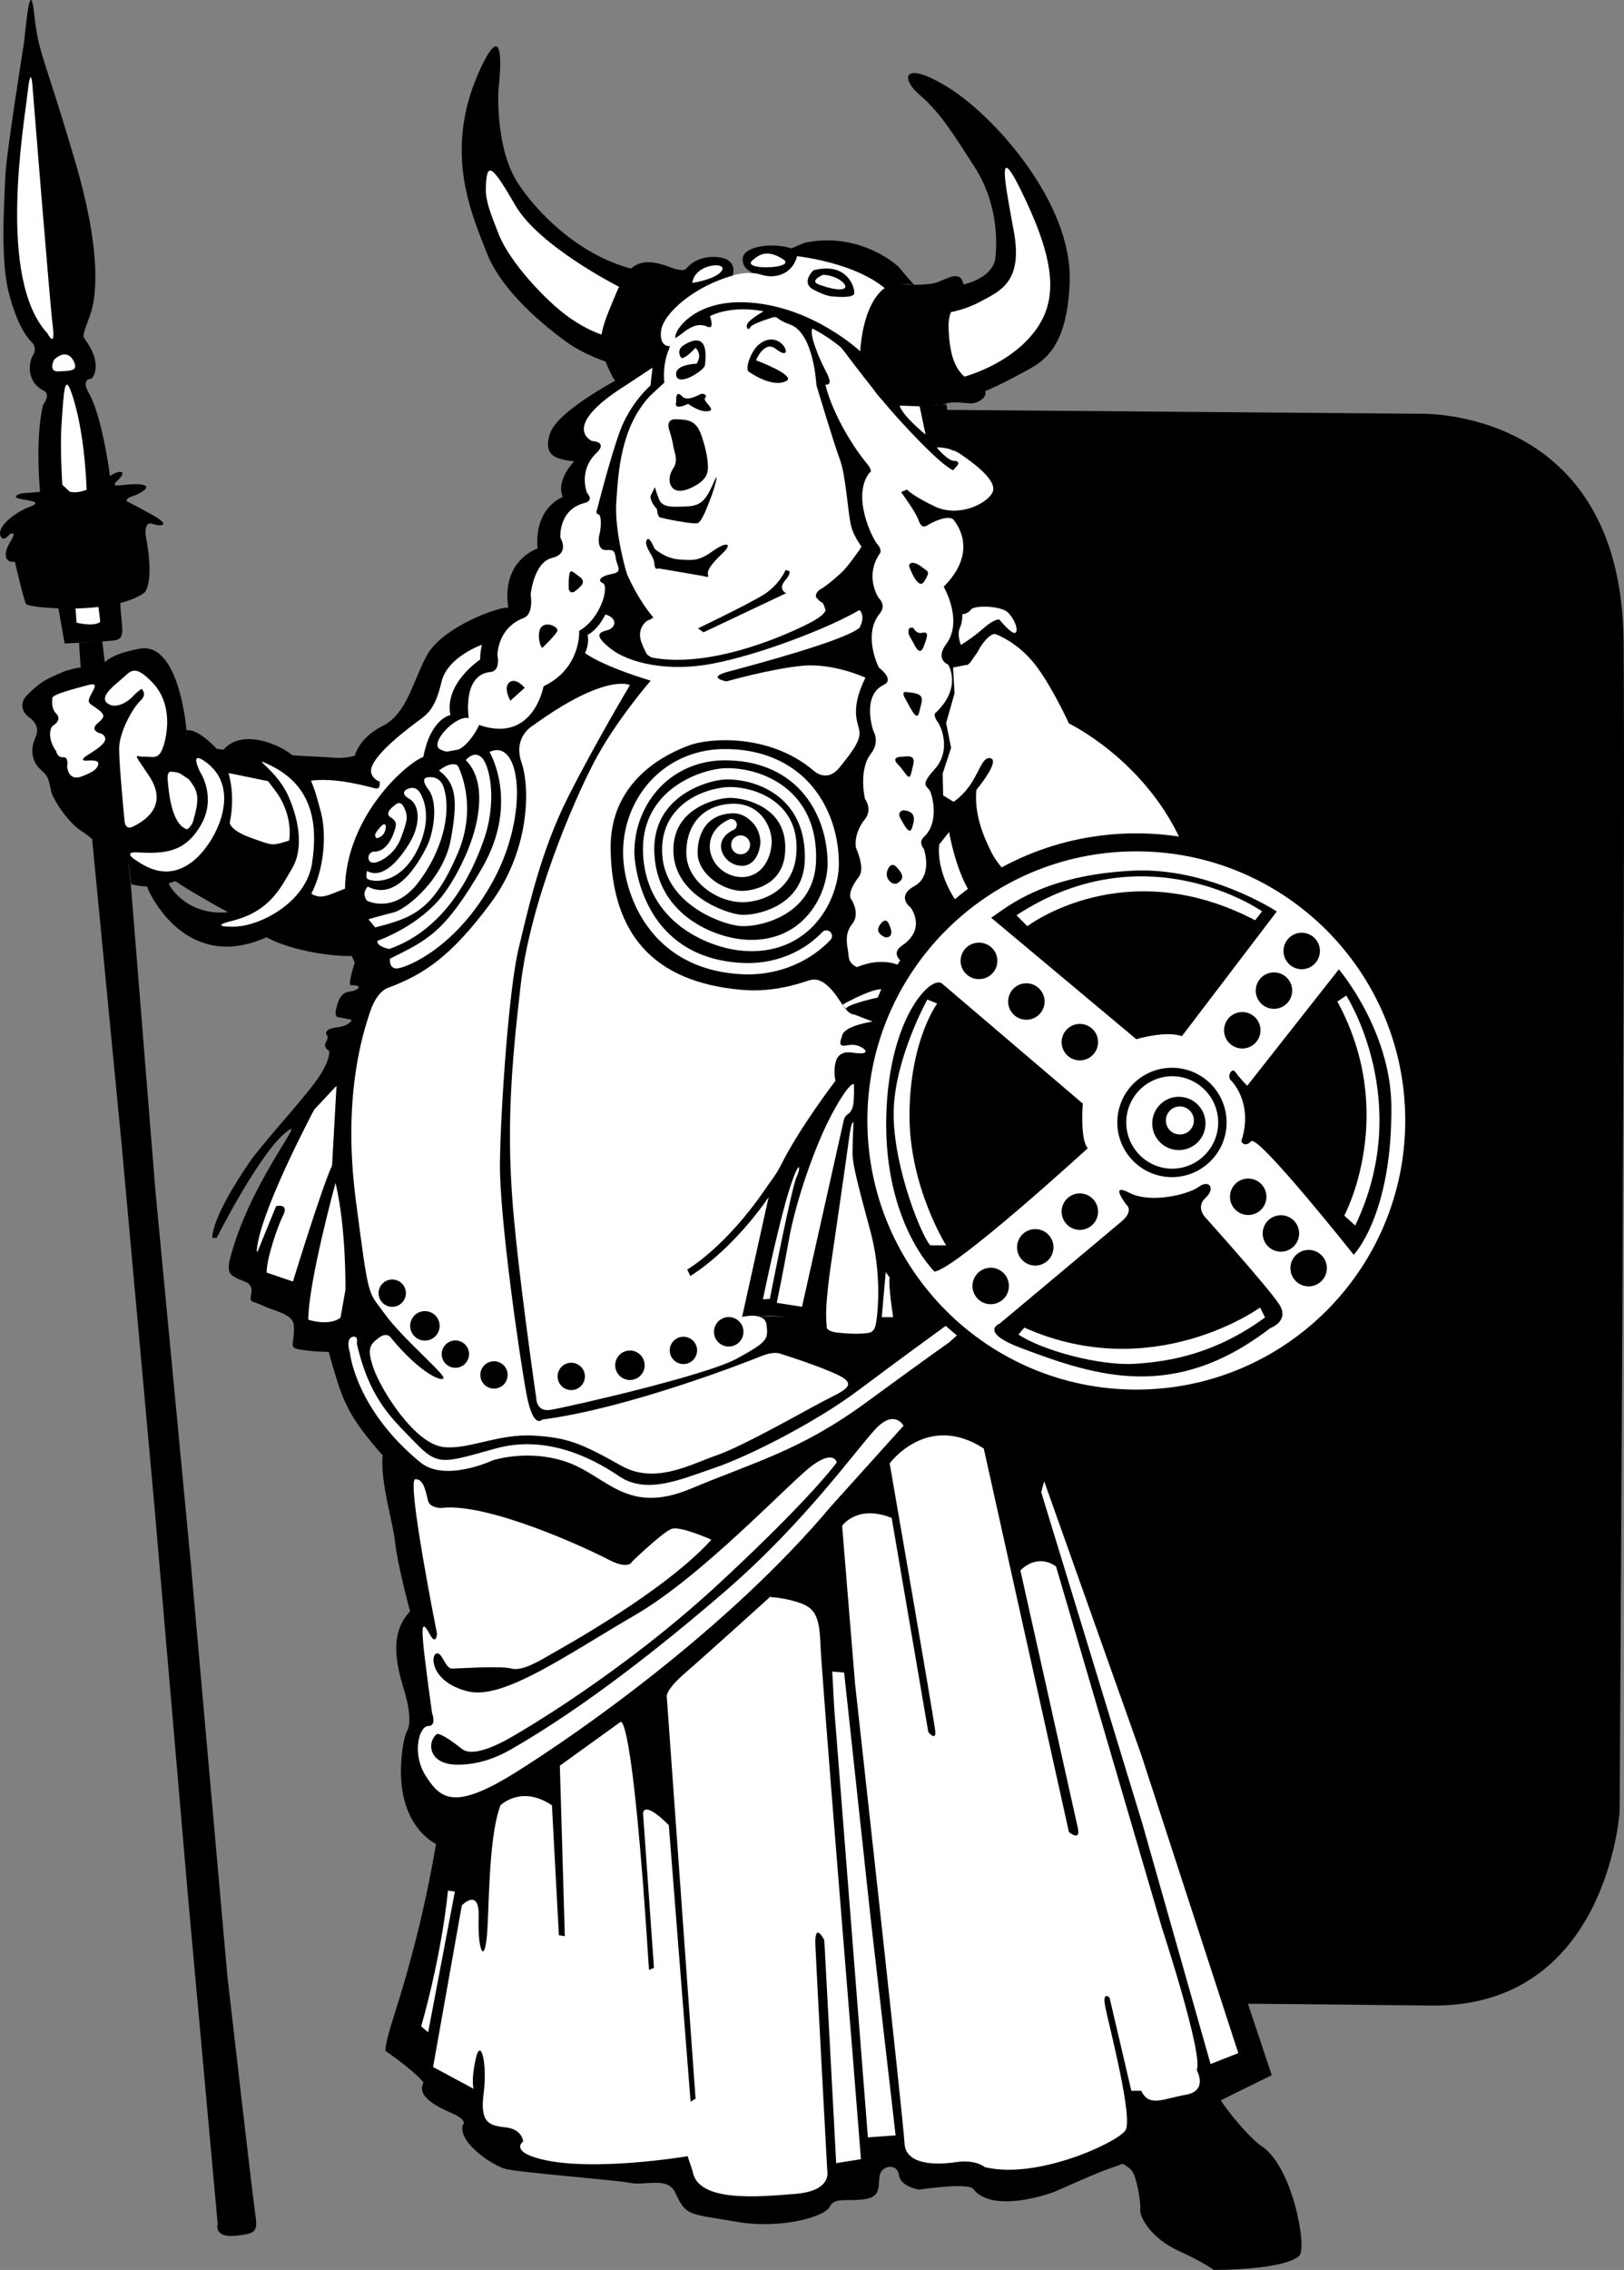 <svg xmlns="http://www.w3.org/2000/svg" width="273.278" height="381.704"><rect width="100%" height="100%" fill="#808080" stroke="none"/><path d="m160.877 269.58 44 67.331s6.332 0 36 .336c29.668.332 31.668-32.668 31.668-32.668s1-157 .664-196.668c-.332-39.664-34.332-38.332-34.332-38.332l-81-.668c-15-.332-28 2.668-28 28.668l31 172"/><path d="M130.709 48.411s-18.164.5-21.664 9.336c-3.5 8.832-8.668 23-8.668 23l-.332 15.5-.168 10-8.668-1.668s-3.832-2.832-6.5-2.332c-2.664.5-10.664 3.664-13 8.164-2.332 4.5-3.332 9.668-7.332 11.668s-4.668 5-4.668 5-1.664.5-3.5.332c-1.832-.164-13.953-.594-21-1.664-4.379-.668-3.832-3-3.832-3s-1.168-14.836-7.832-13.668c-6.668 1.168-6.668 3.5-6.668 3.5s-2-1-5.5.168c-3.5 1.164-10.188 5.067-6.5 7.832 2.668 2 .855 4.125.855 4.125s-.855 2.875.813 4.375c1.664 1.5 1.832 2.168 2 3.668.164 1.5 3 5.664 5.164 7 2.168 1.332 4.168 4 8.668 5.832 4.5 1.832 4.332.668 7.5 2.832 3.168 2.168 10.668 6.168 10.668 6.168s2.332 2.332 6 3.832c3.664 1.5 9.164 2.5 13.332 2.336 4.168-.168 18-5 18-5l75.5-12s4 11.332 6.832 12.332c2.836 1 19.836-6.668 19.836-6.668l20.832-4.332 2.168-.5s-4.5-12.832-19.668-23c0 0-2-.332-2.332-2.832-.336-2.5-9.668-12.5-11.836-13.668-2.164-1.168-4 .668-5.832 2.332-1.832 1.668-6.168 6.336-6.168 6.336l-6.164-29-3-10.336-7.668-13.5-1.832-9-7.836-3.5"/><path fill="#fff" d="M81.127 108.411s-5.832 2-6.832 6.25-2.168 5.25-3.5 6.25c-1.336 1-8.883 6.442-8.336 9 .25 1.168 1.418 1.5 1.418 1.5s.25 1.336-.668 1.168c-.914-.168-6.75-2-11.25-1.25s-7.332-.082-9.414-.5c-2.086-.418-3.918-.832-4.668-.918-.75-.082-2.582 1.836-2.582 1.836l-2.168.164s-2.082-1.332-2.918-1.914c-.832-.586-2.164-.75-2 1.082.168 1.832.586 7.75 3.418 8.418 2.832.664 5-1.25 5-1.25h2s-.082 1.332 3.668 2.664c3.75 1.336 3.414 1.336 6.414.418 3-.918 3.918-.5 3.918-.5l.75 3.668-1.418 5.5s1.086.914 2.336.75c1.25-.168 3.164-1.168 3.914-1.336.75-.164 1.5-.414 1.5-.414l5.75-13.918 5.668-6.332 2.75-4.75 5.25-6.586 3.668-8.832-1.668-.168"/><path d="M101.877 103.33c-.375.624-1.188 2.437-3 3.437.25 1.062-.063 2.312-.438 3.062-1.14 2.863-3.98 5.75-3.98 5.75-.332 3.082-5.582 7.332-5.582 7.332l-14.668 9.586.586 12.582 5.582 15.332-6.25 5-5.582 2.836-4 8.332 1.914 28.168 3.25 14.832-4.082 7.418s-9.082.664-13.418.164c-4.332-.5-2.582-.414-2.75-4.164-.09-2.09-3.082-2.418-5.164-3.418-2.086-1-2.336-.332-2-2.168.332-1.832-1.418-1.914-2.336-2.414-.914-.5-1.914-.75-1.25-3.336 3.117-12.074 11.918-22.832 10.086-21.75-4.461 2.637-12.336 18.25-12.336 18.25h-.75c.168-3.414 4.086-9.5 6.168-12.582 2.082-3.082 8.75-10.25 11.332-13.832 2.586-3.586 2.168-5.086 2.168-5.086l5.168-6.082 2.664-8.168 2-18 4.336-8.332s.414-2 1.664-8.668c1.25-6.664 4.586-7.164 4.586-7.164-1.086-5.336 5-9.336 5-9.336.082-6.332 4.75-8.664 4.75-8.664-1.25-8.086 4.914-10 4.914-10-.582-7 4.25-8.668 4.25-8.668-1.25-2.832 1.918-6 1.918-6-2.5-.332-5.418-.582-4.082-4.668 1.332-4.082 12.75-9.832 12.75-9.832l6-6.168c.164 1.086 1.332 1.668 1.332 1.668-1.25 2.832-.832 5.75-.832 5.75l-2.418 2.25c-4.918 5.25-5.332 12.75-5.668 17.832-.332 5.086 1.75 12 1.75 12l-2.164 1.586c1.332 2.75-.606 3.832-1.418 5.332"/><path fill="#fff" d="m109.795 61.83-.336 3s-3.414 2.917-5.164 7.75c-1.75 4.831-3.836 13.167-3.836 13.167s-.332.582.25.75c.586.164.418 2.5.168 3.332-.25.832-.25 2.75 1.082 2.668 1.336-.086 1.5.164 1.668 1.414.168 1.25 1.25 2.25-.582 2.586-1.836.332-2.668 1.082-1.586 1.582 1.086.5-.332 5.918-4 8 0 0 .418 6.25-6 9.332 0 0-1.664 9.668-10.832 6.5 0 0-2.719 6.192-6.582 4.086-1.836-1 2.582-5.75 4.832-5.25 0 0-1.164-7.289 3.668-7.75 1.75-.168 1.164-2.836 1.164-2.836s-.05-4.547 4.418-6.25c1.75-.664 1.168-3.914 1.168-3.914s.5-5.418 3.582-6.168 1.418-3.418 1.418-3.418-.371-4.719 4.082-5.832c1.668-.418.418-1.668.418-1.668s-1.57-3.726 1.582-6.75c2-1.914-.75-2-.75-2s-5.582-2.332 5.75-9.414l4.418-2.918"/><path fill="#fff" d="m110.709 56.997 3.168-2.836s-.25.75-.5 1.836c-.25 1.082.25 1 1.5 0s2.668-1.75 4.082-1.086c1.418.668.5-1.75.5-1.75 3.586-1.832 9.336-1 9.336-1s-1.918 1.086-2.75 1.918c-.836.832-.086 1.668.164 1 .25-.668 4-1.75 4-1.75l6.25.418 7.168 18.914 1.668 14.836s.414 2.664-.586 5c-1 2.332-5.75 6.164-6.5 6.5-.75.332-1.414 1.5-.414 1.75s1.414 3.25 1.414 3.25l-3.164 1.75-10 3.664-8 2h-8.168s-1-.914-1.918-3.332c-.914-2.418.836-3.75 1.25-3.832.418-.086.668-.5.668-.5-2.25-2.586-3.918-6.168-4.418-7.336 0 0-2.082-6.914-1.75-12 .336-5.082.75-12.582 5.668-17.832l2.418-2.25s-.418-2.918.832-5.75l-1.918-1.582"/><path d="M101.877 103.33c-.375.624-1.188 2.437-3 3.437.25 1.062-.063 2.312-.438 3.062-.53 1.871-2.55 4.633-4.73 6.082 0 0-1.5-.332-1.664 1.836-.168 2.164-6.336 7.332-10.336 6.5 0 0-.664-.668-2 .664-1.332 1.336-3.336 1.004-8.332 2.336-2.5.664-13.211 9.746-13.332 22.332-.067 6.805-.168 10.832 4.164 16.168 0 0-5.164 7.832-5.5 17.164-.332 9.336 1.742 31.324 1.168 36.5-.332 3-2.668 2.668-2.668 2.668s-1.328.27.5 6.668c2 7 2.836 9.332 8.836 16.164 1.957 2.23 5.5 6.836 18.164 5.168 12.668-1.668 13.5-.668 18.168 2.168 4.668 2.832 11.668 3.332 19.332-.336 7.668-3.664 14.5-5.164 43.168-27l-5.332-5.332s-5.606-7.957-7.274-7.625c-1.664.332.336 9.625.336 9.625l-3.23 3.332s-4 2.5-10.332-.832l-.336-2.332s-11.164-.836-12.664-.168c0 0 2.332-11.21 4.5-19.879 0 0-6.856 9.504-12.875 12.88l-.625-1.052s7.394-4.418 13.207-13.543c7.754-12.171 11.457-18.238 11.457-18.238s-.332-5.836 2.336-5.336c0 0 2.332 1.168 2.832.336.5-.836-2-1-3.832-.668-1.836.332-.5-3.5 1.332-3.832 1.832-.336 4-.336 4-.336s-2.332-1-3.832-.664c0 0-3-4.5.832-8.668 0 0-4.168-1.168-1.5-7.668 0 0-2-5.664.668-9.164 0 0-1.836-7.168 1.5-9.836 0 0-3.168-8 .832-11 0 0-3.168-5.164.332-11 0 0-2.332-9.832 1-12 0 0-4.164-4.832-1.832-9.832 0 0-4 6.168-7.332 7.668 0 0-.5.832.664 1.5 1.168.664 1.336 1.664-1.332 3.164-2.668 1.5-16.5 8.168-27.168 6.168 0 0-2.832-1.168-2.164-4.668.664-3.5 2.5-1.832 2.5-1.832s-4.336-5.5-4.668-8l-2.332 1.168s.164 4.414-1.168 6.082"/><path d="M129.334 201.325s-5.582 8.442-13.164 13.254l-.543-1.094s6.437-3.687 13.125-13.5c2.406-3.73 4.433-7.644 5.543-9.906 2.164-4.418 6.164-9.082 6.164-9.082l5.418-2.918v-2.25l-1-.332 2.5-4.168-4.168-4.832s-1.082-1.836-2.25-6.336c-1.164-4.5.918-6.25.918-6.25-2.418-2.5.793-7.875.793-7.875-3.418-3.832 1.207-10.125 1.207-10.125-3.418-4.5 2.582-10.332 2.582-10.332s-2.414.918-2.332-6c.082-6.918 3.25-5.75 3.25-5.75-5.668-4.5-.668-11.332-.668-11.332-5.25-3.086-.25-8.668-.25-8.668s-2.664-2.918-3.25-5.418c-.582-2.5-.832-8.332-1.914-11.25-1.086-2.914-3.918-12.414-3.918-12.414s-.418-8.75-4.418-10.168c-4-1.418-3.164-3.332-3.164-3.332l2-.918 7.164 1.168 5.168 4.664 9.832 13.918s2.75 2.332 7.75 4.668c5 2.332 7 6 7 8.414 0 2.418-6.082 4-6.082 4s.918 1.418.75 5.25c-.168 3.836-2.582 6.586-2.582 6.586 1.414 1.25 1.082 4.582 1.082 4.582.418 1-1.008 2.754-.5 4 1.582 3.895 1.105 4.957 1.02 6.375-.083 1.418-.938 5.375-.938 5.375-1.582 3.082-.832 3.5-.664 5 .164 1.5.332 2.418.332 2.418s-1.832.332-.75 5.5c1.082 5.164-4 8.914-4 8.914 3.918 3-.082 10.086-.082 10.086 3.664 2 .914 8.332.914 8.332l-2 8-3.414 16.918s-.25 17-.836 23.5c-.582 6.5.918 14.914.918 14.914l-2.418.336s.25 1.832-.832 2.25c-4.578 1.762-11.582-.75-11.582-.75s.914-1.336-1.086-2.336c-2-1-7.164-1.414-8.414-1-1.25.418-3.168.25-3.168.25-.582-1.664 4.957-20.336 4.957-20.336"/><path fill="#fff" d="M167.459 106.58s3.668 1.331 6.586 5c2.914 3.667 5.832 10.081 5.832 10.081s12.418 5.918 18.75 19.5l.418 1.25-28 6.25s-3.086-3.082-4.168-5.25c-1.082-2.164-3-6.164-2.582-10.582 0 0 4.164-5 2.332-5.332-1.832-.336-1.918 4.414-6.168 7.332l-1.75-1.082-.082-3.668 1.418-4.332-.836-4.168 1.418-5-.25-4.332 2.5-.5s1.5-1.75 1.832-2.5c.336-.75 1.586-2.586 2.75-2.668"/><path d="M112.627 72.33s-.75-1.919 1.168-1.833c1.914.082 3.332.082 4.25 2.75.914 2.664 1.082 4.414 1.082 5.25 0 .832-.082 1.914-1.832 3-1.75 1.082-3.25 1.332-4 .664-.75-.664-.918-2 0-3.414.914-1.418.164-2.586 0-3.75-.168-1.168-.668-2.668-.668-2.668m1.168-4.749s-.668 1.581 2 .331c0 0 1.664 1.25 3 1.25 1.332 0 .832-.582.414-1.082-.414-.5-.832-.918-.5-1.25.336-.332-.332-.75-.75-.582-.414.164-2.332 1.332-3.164.414-.836-.914-1.086-.164-1 .918"/><path d="m110.209 81.911-.664 1.336s-.25.332.164 1.164c.418.836.836 1.168.836 1.168s.082 1.25.5 1.418c.414.164 5.074 1.117 6.25 1 .832-.086 1.914-3.336 2.332-4.336.418-1 1.668-5.25.418-2.414-1.25 2.832-2.086 3.832-4.5 3.914-2.418.086-4.086.25-4.668-1.25-.582-1.5-.668-2-.668-2m15.668-19.5s3.918 2.918 6.418 1.668c1.832-.918-5.086-3.5-5.086-3.5s1.418-3.418 3.336-1.918c1.914 1.5 2 .336 1.25-.582-.75-.918-2.36-1.633-4.168-.082-1.168 1-2.168 3.582-1.75 4.414m-8.668-1.25s-3.832.086-3.414 2c.414 1.918 4.75-.914 4.832-1.75.082-.832.879-6.09-3.5-3.414-1.5.914-.5 2.164-.5 2.164s.332.5 2.418-1.664c0 0 1.25 1.082.164 2.664m-6.414 34.419s-.586.417-.668-.669c-.082-1.082-.582-1.582-1-2.414-.418-.836-.582-1.5-.168-1.836.418-.332 1.168 1.586 1.168 1.586s1.75 1.664 4.168 1.832c2.414.168 3.332.25 5.664-1.418 2.336-1.664 3.418-1.332 1.586.418-1.836 1.75-2.586 2.832-2.418 3.5.168.668-.082.418-1 .25-.918-.168-7.332-1.25-7.332-1.25m6.664 10.082.918.668 13.918-6.582s-1.543-.629-.086-2.25c.75-.836.668-1.418.668-1.418l-.668-.25s-1.082 2.582-3.832 4.25c-2.75 1.668-10.918 5.582-10.918 5.582"/><path fill="#fff" d="m56.627 182.58-3.75 4s-9.168 17.167-9.668 23.667l.086.332 3.164-7.75s2.25-.582 1.168 1.582c-1.082 2.168-2.832 7.586-2.75 9.586l4.418 1.5s4.914-16 6.582-19.5l.75-13.418m-4.75 39.332s3.418 1.168 5.418-.332l.832-4.668s.168-10.332-1.668-18c0 0-4.582 16.75-4.582 23"/><path d="M60.045 160.747s2.5-.336 3.832-.836l-.25 6.836-.832 6.75-1.168 4.164-6.332-1s-1-.582-.418-1.5c.582-.914 0-1.25 0-1.25s-.332-.914 1.832-1.164c2.168-.25 2.5-1.25 2.5-1.25l-2.082-.418s-.918.168-.582-1.332c.332-1.5.832-2.836 2.25-3 1.414-.168 2.582-1.086.25-1.086 0 0-.75.418 1-4.914m25.832-42.917 2.418-2.169s-1.5-1.832-2.586-.914c-1.082.914.168 3.082.168 3.082m5.418-8.918s2.332-2.25 2.5-2.832c.164-.582-1.586-1.582-2.586-.75-1 .832-.332 3.668.086 3.582m4.414-9.831s.25 1 1.168.25c.918-.75 1.832-1.5.668-2.333-1.168-.836-1.586-1.418-1.75-.336-.168 1.086-.086 2.418-.086 2.418"/><path fill="#fff" d="m158.045 141.997 1.664-2.086s1 6 3.418 10l-2.25 1.586s-3.332-4.586-2.832-9.5m-21.336-86.75s2.586.164 5.336 3.832c2.75 3.668 6.332 8.25 8.664 10.832 2.336 2.586 7.418 8.086 9.668 9.168l.75-.832s.5-.75-.582-.75c-1.086 0-2.918-2.25-2.918-2.25s2.168-.168 4.082 1.164c1.918 1.336 6.418 4.5 5.25 6.5-1.164 2-5.832 4.086-9.664 2.25-3.836-1.832-4.668-2.832-4.668-2.832l-1 .418s2.5 3.414 2.918 4.664c.414 1.25.914 1.336 1.664.836.75-.5 3.5-1.75 4.25-.836.75.918 4.086 5.5-1.664 11.25 0 0 3.355 5.707.414 9.668-1.914 2.582.336 3.418.336 3.418s2.5 3.914-2.25 8.25c0 0-.168.5.5 1.414.664.918 2.25 4.836-.5 7.918s-1.168 2.582-.668 4c.5 1.418 1.191 5.254-1.168 7.418-1 .914 0 2 0 2s1.586 4.5-1.582 6.25-.668 3.582-.668 3.582 2.809 3.547-1.414 6.418c-2.086 1.414.082 2.832.082 2.832l-.082 1.25-.086.75-6.582.75-1-2s-1.25-.418-1.332-1.832c-.086-1.418-.918-3.5.582-5.336 1.5-1.832-.168-4.25-.168-4.25s-.824-.926 1.336-3.75c1.082-1.414-.5-4.832-.5-4.832s-.555-2.27 1.5-4.832c1.332-1.668 0-3.418 0-3.418s-1.133-4.89 1-7.582c1.582-2 .414-3.836.414-3.836s-2.066-5.922 1.75-7.75c1.918-.914-.832-2.914-.832-2.914s-2.79-5.496.168-9.086c1.164-1.414-.168-2.582-.168-2.582s-2.5-3.582.168-7.5c0 0 .5-.5-.418-1.582-.918-1.086-4.332-8.086-1.332-12 0 0 .832-.086-.586-1.75-1.414-1.668-5.414-7.418-6.832-13.086 0 0 1.5.418.168-2.082-1.336-2.5-2.918-6.5-2.336-7.332"/><path d="M152.959 95.161s1.5 4.336 2.586 2.586c1.082-1.75.582-1.586-.336-2.336-.914-.75-2.082-1.164-2.25-.25m.75 10.419s-.832-.25-.832.5.082.667.668 1.75c.582 1.081 1.25 2.581 1.914.831.668-1.75.836-2.5-.25-2.25-1.082.25-1.5-.832-1.5-.832m-.914 10.832s-1.336-.414-.5 1c.832 1.418 2 4.25 2.414 2.25.418-2 1.25-3-1.914-3.25m-.918 10.836s-2.168-.086-.75 1.332c1.418 1.418 1.832 3.082 2.25 1.25.418-1.832 1-2.918-1.5-2.582m.082 9s-1.082.25-.414 1.414c.664 1.168 1.5 2.836 1.914 1.586.418-1.25.836-2.836-1.5-3m-1 9.664s-.914-1.25-1.582.336c-.668 1.582.918 2.75 1.668 2.25.75-.5 1.332-1.086-.086-2.586m-1.332 9.586s-.418-1.418-1.418-.168-.082 1.832.5 2.168c.586.332 1.918.082.918-2m2.168 7.083s-2.918-1.919-7.668.081-5.25 2.836-5.25 2.836 3.332 3.25 3.582 4.332c.25 1.082.668 1.668.668 1.668h3s.832.582-.5.5c-1.332-.086-3.75-.168-3.832 1.082-.086 1.25-.035 1.324-.418 1.832-.25.336-.332 1.836 1.5 1.25 1.832-.582 2.332 0 2.332 0v.668s-3.75-1.25-4.332.75c-.582 2-.5 3.5-.5 3.5s5-1.082 7.832.918l2.668-8 2.75-7.168 1.25-2.75s-2.168-1.332-3.082-1.5"/><path fill="#fff" d="m142.314 169.61-.562-.656s4.457-2.543 6.543-2.625l-.586 1.418s-4.895 1.031-5.395 1.863m-13.937 48.887 1.168-.086s3.664-18.75 4.5-20.5c.832-1.75.5-3.414-1.336 2.5-1.832 5.918-4.332 18.086-4.332 18.086m2.332.583 4.25.667 7-31.25s.086-.75.75-1.168c.668-.418 1-1.5 1-3v-2s-.582-.75-3.582 4.75-6.25 15.082-7.332 21.168c-1.086 6.082-2.086 10.832-2.086 10.832m8.418 3.832s-.418.918 1.75 1.168c2.168.25 3.918.25 5.168.082 1.25-.164 1.332-1.332 1.5-2.582.164-1.25.832-7.5-1.086-14.582-1.914-7.086-3-11.086-3-13.086s.168-5.164.168-5.164-.332-.586-.75 2.664-2.918 20.336-2.918 20.336-1.332 8.332-.832 11.164m9.25-1.414h1.918s-.836-5.25-.586-6.668l-.664-.918-.668 7.586"/><path d="M102.752 61.08s-4.25-1.25-7.5-3.626c-3.25-2.375-10.75-8.25-13.375-15s-7.531-17.55-.75-31.5c4.375-9 2.75 4.125 2.75 4.125s-.625 9.875 3.375 15.875 11.375 12.5 19.625 14.375 6.5 2.125 6.5 2.125L102.752 61.08"/><path fill="#fff" d="M102.877 56.704s-2.875-.375-7-3.25-10.125-9.5-11.875-13.875c-1.52-3.797-2.305-5.875-2.25-7.875.125-4.75 1-4 5 2.875s17.375 13.625 17.375 13.625l3.5 1.25-4.75 7.25"/><path d="M111.877 60.454s-6.75 2.75-7.5 3.375-.875.625-2.375-2.75-1-5.375 1-10.125 3.125-8.5 9.5-6.125c0 0 2 .875 2.75.5s.875.125.875.125l-1.75 5.25-1.5 3.5-.25 4.25s-.75.875-.75 2m50.25-12.624s5-1 5.375-4.5.125-9.626-3.5-15.25c-3.625-5.626-5.875-9.25-9.25-12.126-3.375-2.875-2.75-6 5-1.125s20.672 19.367 20.25 32.5c-.375 11.625-4.75 13.625-7.75 15.25s-6.875 3.625-8.375 3.75-6.25-1.625-6.25-1.625l-1.75-13.25 6.25-3.625"/><path fill="#fff" d="M158.627 52.704s3.125-.25 6.375-2 7.125-3.25 5.625-11.625-3.25-16.5 1.875-5.625 5.5 17.125 1.625 22.25-10.375 7.25-12.25 7.75-2.875-.625-2.875-.625l-.375-10.125"/><path d="M152.377 47.83s3.625.25 5.375-.376c1.75-.625 3.875-2.125 4.375.375s-2.75 2.75-2.5 7.625 1.25 7.625 4.625 9.125.5 3.25-.75 3.25-3.375-.5-4.875.25c0 0-7 .625-9.125-.125s-6-7.375-4.5-12.125 2.125-8.25 7.375-8"/><path d="M159.252 67.954s1.125 7.125 1.25 7.875c0 0-1.875-1-2.625-.75 0 0-4.875-3.75-6.625-6.875 0 0 7 .125 8-.25"/><path fill="#fff" d="m154.752 68.33 1 4.75s-3.875-3.126-4.375-4.876l3.375.125"/><path d="M153.877 47.954s-1.5-1.625-2.375-2.75-7.375-6.25-16.125-4.375l-2.188.938c-3.312-1.063-7.937-.313-8.187 1.562-.25 1.875 1.625 2.5 1.625 2.5l-3.375.625s1.25-3.125-3-3.25-6.5 3.25-5.875 6.25c0 0-4.625 3.5-4.25 6.75s1.625 4 1.625 4c2-5.25 7.5-7.5 7.5-7.5s7.39-2.832 17.625 2.625c7.652 4.082 9.5 9.125 9.5 9.125s-1.625-3.875-1.625-5.5 1.125-9.375 4.375-10.5 4.75-.5 4.75-.5"/><path fill="#fff" d="M148.877 48.454s-3.5 1.875-4.125 10.625c0 0-8.379-7.937-19.625-8.25-9-.25-12.125 5.5-11.375 6.125l-1 1.25s-1.875.25-1.5-2.625 5.625-7.5 12.125-9.25c0 0 2.375-.875 4.75-.125s5.25-.125 6-3.125c0 0 9.5 1 14.75 5.375"/><path fill="#fff" d="M126.877 43.58s-1.5.874.5 1.25c2 .374 6.125-.126 4.375-1.25-1.75-1.126-3.375-1.376-4.875 0m-10.375 4s4.125-.626 5-2.126-4.625-1.125-5 2.125"/><path d="M136.877 45.454s-2.188 2.063 0 3.25c.96.52 2.312 1.063 3 1.125.672.063 3.75.375 3.875-.5s-1.125-5.375-6.875-3.875"/><path fill="#fff" d="M138.502 46.204s-2.375 1-.75 1.625 3.75 1.125 4.375.625-1.125-2.125-3.625-2.25"/><path d="M24.877 149.454s5.375 12.875 17.75 9 12.625-17.25 11.375-21.875-2.25-9.25-8.25-11.5-8.125 1-8.125 1l3.5.5s2.125 2.25 5.375 6.625c0 0 2.875 3.625 2.125 8.375s-4.625 11.75-11.125 11.875-9-4.625-9-4.625l-.375-1.125-3.5.5.25 1.25"/><path fill="#fff" d="M39.127 154.83s-4.375 1 .125 1 12.25-4.126 13.25-10.626c1-6.5.21-13.012-7-16.5-3.875-1.875 1 .625 3 5.125s2.5 9.125.625 12.25-3.625 7.125-10 8.75"/><path d="M32.002 131.33c1.344 1.788 1.625 2.874.5 6.75-1.125 3.874-11.375 2.75-11.375 2.75l.957 7.874c9.625 2.375 15.918-7.625 16.543-10.25s1-8.375-2.125-12.5c0 0-3.25-3.625-5.25-3.125 0 0 .75 1-1.125 3.25s-2.125 3.75-2.125 3.75 2.5-.5 4 1.5"/><path fill="#fff" d="M22.877 143.33s-2.125-.126-.125 1.25c2 1.374 5.375 3.374 9.375.5 4-2.876 8.754-12.083 2.75-16.75-3.375-2.626-1.125 1.624-1.125 1.624s2.75 4.25 0 8.875-6.125 4.75-10.875 4.5"/><path d="m189.127 360.204-1.375 3.125s2 .75 2.75 1.75 1.5 5.125 1.375 6.5 2 4.875 6.375 6.875 6 3.25 6 3.25 11.687.07 14.375-2.375c1.375-1.25-1.078-14.926-6.25-18.375-2.25-1.5-6.25-6.5-7-7.875s-2-3.125-2-3.125l-2.875 1.625-12.375 5.75 1 2.875"/><path d="m208.752 333.204 5.25 15.75s-7.625 3.75-9.625 4.75-2.875 0-2.875 0-3.875 1.75-5.75 2.25-4.625 6.75-4.625 6.75-1.5 1-3.875 1.75-8.625 3.625-9.875 4.125-10.45 3.586-13.625-.5c-.875-1.125-9.125.125-9.125.125s-3.125-.5-3.375-2.5-3-1.625-3.25.25.25 3.5-2.625 3.875-5-.375-5.75 1.25-8.125 3.875-15.875 2.5-8.27-.797-10.125-4.875c-1.25-2.75-5.125-1.125-7.5-1.625s-18.875-1.75-21.125-2.375c-2.223-.617-8-4.5-7.125-7.375 0 0 1-.75-1.875-2s-5.875-2.875-4.75-5.125c0 0-.625-1.25-6.25-5.25 0 0-.75.375 1.375-6.25s4.875-16.25 7-28.625c0 0-6.45-2.87-5.875-13.5.25-4.625 1.125-5.75 1.125-5.75s.875-1.75-.625-6.625-2.375-9.625 1-13.25c0 0-2.125-7.875-2.5-11.5s-2.5-10-2.125-14.75 3-6.875 3-6.875l40.125 4.5 34-7.25 20.5-13.5 9.375 6.375 14.125 34.875 13.25 40.625 10 29.75"/><path fill="#fff" d="m175.709 249.08-.5 1.831 17 55.668 11.5 40.5 4.668-1.832-16.332-50.168-16.336-46m-4 15.001s2.668-3 6-.669l17.836 60.836s7 21.332 5.832 23.832c0 0 2 3.5-1.832 4.168-3.836.664-6.168 2.164-7.5-.668h-1.668l-3.668-15.668s-1.332-1.332-.664 1.836c.664 3.164 4.664 18.5 3.332 20.5-1.332 2-14.832 8.332-23.668 6.164 0 0-1.5-1.332-4.832-.832-3.332.5-8.5.5-8.668-3.168-.164-3.664-8.332-77.332-8.332-77.332l-2.168-26.5s2.5-3.668 8.336-1.332l6.164 36s1.336 1.664 1.168-.168c-.168-1.832-7.668-45-7.668-45s6.336-8.668 15.836-2.5l14.332 64.5s2 1.668 1.5-.668c-.5-2.332-9.668-43.332-9.668-43.332m-42 4.501s1.836 0 4.5.831c2.668.836 3.668 2 3.836 6.836.164 4.832 5.332 68 5.332 68l1.5 18.832-4.168.668-2-37.5s-1.664-3.336-1.5.832c.168 4.168 2 38 2 38s.836 3.332-5.332 3.832-16.5 1.5-17.332-3.832l-.836-2.5s-15.914 2.688-24.664.5c-5.336-1.332-3-3-3-3s-.168-2-2.836-2.332c-2.664-.336-4.5-.5-3.832-5.668.668-5.168-.5-9.668-1.332-5.832-.836 3.832-.336 5-.336 5l-6.832-3.668 4.832-27.168s3-3.164 2.836 2c-.168 5.168.832 7.836 1.332 3.668.5-4.168.168-16.668 2.332-22.5 0 0 3.5-3.5 8.668 0l1.168 21.832 1 .168-.836-28.668 10.168-7.332s2-3.168 4.832 41.668l.836-.336-1.836-26s0-2.332 4.336 2l3.664 46.5.836-.5-4.836-67.5s-.5-1 3.168-4.164c3.668-3.168 14.332-12.836 14.332-12.836v.168m10.336 12.501 2 .167 4.5 41.664 4.164 36.168-4.664.332-5.668-72.164-.332-6.168m-67.336 7.001s.836 2.167-.664 2.167-2.836 4.664-.336 8.5c2.5 3.832 4.836 5.664 15-.668 10.168-6.332 35.668-24 53.168-44.832l12.168-13.5s-1.5-2.836-4.668.5c-3.168 3.332-11.926 15.778-25.543 27.5-10.457 9-23.457 19.332-35.899 26.453-3.636 2.082-6.726 2.547-8.89 2.547-5.168 0-5.168-4-3.5-5.168 0 0 .668-.297 4.164 2.5 1.668 1.332 5.336-.332 7.5-1.5 2.168-1.168 19.668-11.332 36-26.5 15.633-14.515 19.594-20.168 19.594-20.168s-.426-2.164-4.094.5c-3.664 2.668-18.332 18.5-29.832 25.168-11.5 6.668-22.168 14.332-28.168 12.832s-6.332-5.832-5.332-6.332 1.5 2.5 2.668 2.5c1.164 0 8.164-.5 10 0 1.832.5 4.832-1.332 6.832-2.5s19-10.5 26.832-19.168c0 0-5.164-2.332-6.664-1.832-1.5.5-6.668 5.5-6.668 5.5s-.5 1.5-4-.332c-3.5-1.836-20.332-9.668-28.168-8.668 0 0-1.832 0-2.164-1.168-.336-1.164-.668-3.832-2.168-3.664-1.5.164 3.668 26 3.668 26s-.168 2-1.168.164c-1-1.832-1.5-2.332-1.168 1.336.336 3.664 1.5 11.832 1.5 11.832m-1.832 52.668 1.168 1 4.5-23.668-1.168-.168s-.832 9.836-4.5 22.836"/><path fill="#fff" d="M60.045 225.911s.332-1.457-.793-1.082-.375 2.625-.375 2.625.894 9.461 11.855 18.45c4.168 3.413 12.145-.325 12.145-.325s6.043-2.043 12.668.332c6.625 2.375 9.957 8.918 20.707 4.418 10.75-4.5 18.457-6.418 29.5-14.5 10.328-7.562 14-10.125 14-10.125l1.375-1.25-2-1.5s-8.094 5.883-14.75 10.875c-7 5.25-18.25 11-24.125 13s-11.48 4.535-16.125 1.375c-5.082-3.457-12.625-6.883-20.75-4.625-9 2.5-9.668 3-13.75-1.25-3.367-3.508-7.457-6.918-9.582-16.418"/><path fill="#fff" d="M65.877 225.08s-.625-1.25-2.125-.126c-1.5 1.125-2.094 1.77-.844 5.27 1.25 3.5 6.8 12.523 11.719 13.105 4.223.5 9.168-2.293 15.25-1.918 5.437.336 7.738 1.149 14.625 5.043 5.75 3.25 11.75-.25 16.125-1.75s14.875-7.5 18-9.125 5.875-2.625 2.625-4.25-10.125-3.75-10.125-3.75-1-.375-3.125.5-22.25 8.75-36.75 10.625c0 0-1.5 1.75-2.625-4.125s-4.625-30-4.5-39.125 1.5-29.125 3.125-35.875 3.75-16.5 8.375-25.625 10.375-18.75 10.375-18.75-4-2.125-16.25 6.75c0 0-3.5 1.875-2 6.25s1.375 14.875-5.25 23.75-11.125 11.875-17.125 14.125c0 0-1.875.375-3.125 4.125s-4.625 14.375-2.375 31.625 2 15.125 4.875 19.125 10 10 9.875 10.75-3.75-.625-8.75-6.625"/><path d="M66.002 219.751a2.296 2.296 0 0 0 2.297-2.297 2.296 2.296 0 0 0-2.297-2.297 2.296 2.296 0 0 0-2.297 2.297 2.296 2.296 0 0 0 2.297 2.297m5.5 5.679a2.477 2.477 0 1 0-.002-4.954 2.477 2.477 0 0 0 .002 4.955m5.125 4.57a2.296 2.296 0 0 0 2.297-2.297 2.296 2.296 0 0 0-2.297-2.297 2.296 2.296 0 0 0-2.297 2.297 2.296 2.296 0 0 0 2.297 2.297m6.5 3.5a2.296 2.296 0 0 0 2.297-2.297 2.296 2.296 0 0 0-2.297-2.297 2.296 2.296 0 0 0-2.297 2.297 2.296 2.296 0 0 0 2.297 2.297"/><path fill="#fff" d="M82.377 126.454s5.125 8.5-1.25 19.5-9.25 12.125-15.5 15.25c0 0-.25 1.875 1.375 1.625s9.875-3.5 16-14.75 4.625-24.125-.625-21.625"/><path fill="#fff" d="M79.127 141.911c1.953-5.285 2.336-11.074-.75-14.082 0 0 1.289-1.672 2.625-.5 1.375 1.207 2.75 7.25.375 14s-7 15.125-15.875 18.25c0 0-2.125-.375-2-1.375 0 0 7.168-2.418 11.293-8.043 1.512-2.062 3.2-5.18 4.332-8.25"/><path fill="#fff" d="M73.877 129.58s1.875-1.626 3.125-.876c0 0 3.625 6.543-.043 14.957-4.129 9.48-7.5 10.668-13.832 12.293l-1.125-1.375s2.293-.668 4.293-1.168c2-.5 8.332-5.457 9.582-12.332 1.25-6.875.75-9.418-2-11.5"/><path fill="#fff" d="M61.877 149.08s-1.125 1.124-.125 2.374c0 0 4.625 2.457 8.875-3.375 4.469-6.129 5.137-12.234 4.07-15.578-.402-1.262-1.258-1.969-2.695-1.797 0 0-1.5 0 .125 2.125s.906 7.102-.332 9.582c-1.5 3-5.168 9.168-9.918 6.668"/><path fill="#fff" d="M61.752 146.454s-.277 1.172.125 1.375c1.332.668 5.918.668 8.668-5.582 1.863-4.238 1.101-7.328.133-8.949-.465-.777-1.203-1.04-2.176-.594 0 0-1.375.625.375 1.625s2 4.25 0 7.5-4.625 6-7.125 4.625"/><path fill="#fff" d="M62.877 143.204s-.875.125-.875 1 .75 1 1.5.75 3-1.375 4-4.125 1.3-3.582.375-5.25c-.625-1.125-1.5-.125-1.5-.125s-1.875 1.25-.625 2 .875 1.5.5 2.625-1.5 3.25-3.375 3.125"/><path fill="#fff" d="M63.377 140.954s1-.125 1.375-1.125.125-1.75-.75-.75-1.125 1.375-.625 1.875m61.25 2.703a1.592 1.592 0 0 0 0-3.184 1.592 1.592 0 0 0 0 3.184"/><path d="M191.209 235.357c26.297 0 47.613-21.317 47.613-47.61 0-26.297-21.316-47.613-47.613-47.613-26.293 0-47.61 21.316-47.61 47.613 0 26.293 21.317 47.61 47.61 47.61"/><path fill="#fff" d="M191.209 233.67c24.996 0 45.258-20.263 45.258-45.259 0-24.992-20.262-45.254-45.258-45.254-24.992 0-45.254 20.262-45.254 45.254 0 24.996 20.262 45.258 45.254 45.258"/><path d="M182.209 185.58s-.5 6 .836 7.5c0 0-22.125 20.25-25.793 20.75 0 0-9.125-8.75-8.043-27.919.879-15.52 7.668-22 9.336-20.5l23.664 20.168"/><path fill="#fff" d="m157.709 168.747-1.664-.668s-5.836 10.5-5.668 19.668c.168 9.164 4.832 20.332 6.168 21.664h2.664s-6.332-10-6.164-22.332c.164-12.332 4.664-18.332 4.664-18.332"/><path d="M191.209 174.747s5-1.5 7.668-.5l15.976-20.98s-11.453-7.508-24.308-6.856c-14.75.75-20.836 5.918-23.75 7.918l24.414 20.418m16.668 5.5c.687 1.02 2 2.332 2 2.332l15.418-19.582s8.707 10.207 8.832 22.957c.18 18.375-6.332 25.043-6.332 25.043s-16.086-20.25-17.25-19.086c-1.168 1.168-1.668 0-1.668 0 2.168-6.664-1.832-10.332-1.832-10.332-.543-.625.207-2.125.832-1.332m-18.332 22.333s1.332 1-.836 2.831c-2.164 1.836-20.5 17.168-20.5 17.168s-3.586 1.399 3.668 4.125c12.625 4.75 25.75 9.043 41.875-3.375 0 0 3.332-1.168 1.5-4-1.832-2.832-12.543-14.75-12.543-14.75s-1.5-1.668.168-3.168c1.668-1.5.668-3.164-1.168-1.832-1.832 1.332-8.164 2.832-11.664 1-3.5-1.832-.5 2-.5 2"/><path fill="#fff" d="m225.045 168.411 1.5-1s11.5 17.836 1.5 38.668l-1.836-1.668s9.168-17-1.164-36m-12.168 53.125-.832-1.668s-18 13.043-39.668 3.38l-1 1.163c4 2.668 13.625 5.293 19.625 4.918s13.625-1.754 21.875-7.793m-41.832-67.625 1.832 1.836s16.332-12.5 38.332-1l1.168-1.5s-19.5-13.668-41.332.664"/><path d="M209.045 176.31a3.062 3.062 0 0 0 3.062-3.063 3.063 3.063 0 1 0-6.129 0 3.063 3.063 0 0 0 3.067 3.063m-27.336 2a3.063 3.063 0 1 0 0-6.13 3.063 3.063 0 0 0-3.063 3.067 3.062 3.062 0 0 0 3.063 3.063m0 28.5a3.063 3.063 0 1 0 0-6.13 3.063 3.063 0 0 0-3.063 3.067 3.062 3.062 0 0 0 3.063 3.063m-7.5 6a3.063 3.063 0 1 0 0-6.13 3.063 3.063 0 0 0-3.063 3.067 3.062 3.062 0 0 0 3.063 3.063m-7.5 6.5a3.063 3.063 0 1 0 0-6.13 3.063 3.063 0 0 0-3.063 3.067 3.062 3.062 0 0 0 3.063 3.063m43.336-15a3.062 3.062 0 0 0 3.062-3.063 3.063 3.063 0 1 0-6.129 0 3.063 3.063 0 0 0 3.067 3.063m5.5 6.168a3.063 3.063 0 0 0 3.062-3.067 3.062 3.062 0 0 0-3.062-3.062 3.063 3.063 0 1 0 0 6.129m4.668 5.832a3.062 3.062 0 0 0 3.062-3.063 3.063 3.063 0 1 0-6.129 0 3.063 3.063 0 0 0 3.067 3.063m-47.504-44.832a3.064 3.064 0 1 0 .004-6.129 3.064 3.064 0 0 0-.004 6.129m-8-6.836a3.063 3.063 0 1 0 0-6.125 3.062 3.062 0 1 0 0 6.125m49.668 5a3.062 3.062 0 1 0 0-6.125 3.062 3.062 0 0 0 0 6.125m4.668-6.664a3.063 3.063 0 0 0 3.062-3.067 3.062 3.062 0 0 0-3.062-3.062 3.063 3.063 0 1 0 0 6.129m-21.836 34.961c5.078 0 9.195-4.118 9.195-9.192a9.196 9.196 0 0 0-9.195-9.195c-5.074 0-9.191 4.117-9.191 9.195 0 5.074 4.117 9.192 9.19 9.192"/><path fill="#fff" d="M197.209 196.525a7.781 7.781 0 0 0 7.781-7.778 7.779 7.779 0 0 0-7.781-7.777 7.778 7.778 0 0 0 0 15.555"/><path d="M198.377 193.392a4.477 4.477 0 0 0 4.476-4.48 4.48 4.48 0 1 0-4.477 4.48"/><path fill="#fff" d="M198.545 190.77c1.3 0 2.355-1.054 2.355-2.359a2.356 2.356 0 1 0-2.355 2.36"/><path d="M171.252 107.392s1.125-1-.563-4.25c-1.687-3.25-7.687-2.313-8.812-.25 0 0 .25.812-.188 2.062 0 0-.312 2.25-.312 2.563 0 .312.5 1.312.5 1.312l.625 3s.437.125 1-.75c.562-.875 2.785-4.972 4.125-4.437.937.375 2.25 1.125 2.25 1.125s1.062 0 1.375-.375"/><path fill="#fff" d="M161.69 108.454s-.688-1.75-.188-2.812c.5-1.063.437-2.375.437-2.375s.813.062 1.438-.75c.625-.813 5.062-.625 6.187.437 1.125 1.063 1.875 3 1.313 3.438-.563.437-2.688-2.188-2.688-2.188s-.687-.312-2.687 1.438c-2 1.75-3.813 2.812-3.813 2.812"/><path d="m9.502 100.454 1.375 7.75s6-.25 8.25-.5 1.25-2.125 1.125-6.25-1.875-22.375-1.875-22.375-1.29-9.226-3.375-12.875c-1.5-2.625.375-2.5.375-2.5s2.305-2.137-1.25-6.875c-.375-.5.875-3.25 1.125-4.125s2.75-7.375-2.625-25.625S6.502 9.204 5.752 2.33s-1.5 3.5-1.75 5.125-3 18.625-3.125 22.5-.875 13.625.625 19.375 3.25 7.625 3.875 8.25.625 1.5.125 2.25-1.344 4.266 1.875 5.875c1.25.625-.125 2.375-.125 2.375s-1.375 4.75-.5 14.75 2.75 17.625 2.75 17.625"/><path fill="#fff" d="M10.627 83.454s-.625-7.25-.25-12.5.5-8.375 1.75-4.625 2.25 9.375 2.5 17.25l-4-.125m-1.5-23s-1.125 2.125.75 2 3.25 0 2.625-1.5-1.875-1.875-3.375-.5M8.002 56.08s1.375 2.75.875-1.25-3.375-39.876-3.375-39.876-.25-4.875-.875.75-5.125 31.25 3.375 40.375m4.625 45.125.25 3.5s2.875.75 4-.125l-.375-3-3.875-.375"/><path d="M11.752 82.704s-1.625-1.625-2.125-1.75-.875.625-.25 1.125-5.75.875-5.75.875-2.25.625.125 1 3 .625 1 1.375-5.457 3.215-4.625 4.875c.5 1 1.5-.375 1.5-.375s1.375-.75.125 1.25-1 3.625.75 3.375c0 0 1.5 6.5 1.875 7.125s14.25 2 19.875-1.875c0 0 1.875-1.375.25-9.75 0 0-.25-2.375 1.125-1.875s3.375.375 0-1.5-4.25-2.25-4.25-2.25-.375-.5.875-.875 3.75-1.75 1.375-2-5.5.875-3.875-.625.75-2-1.125-.875-4.25 3.25-6.875 2.75m3.75 58.376 5 51.75 5.5 60.624 5.625 65.375 5 55.125s-.75 2.375 3 2 3.75-.75 3.25-4.25-4.625-39.5-4.625-39.5l-6.125-69.125-6-63.125-4.125-51.375-.875-8-3.918-32.75-3.914.27 2.207 32.98"/><path fill="#fff" d="M20.959 138.08s.086 1.581 1.418.917c1.637-.82 6.21-3.32 2.668-8.586-2.918-4.332-2.25-3.082-.75-3.164 1.5-.086 2.582.832 3.414-2.5.836-3.336.586-7.25-2.082-10-2.668-2.75-3.418-2.168-4.668-1-1.25 1.164-4.414 3.332-2.914 4.5 1.5 1.164 3.664-.418 4.25-1.086.582-.664 1.5-1.332 1.5-1.332s1.082.832-.168 2c-1.25 1.168-3.582 5.25-3.582 8.082 0 2.836.914 12.168.914 12.168"/><path d="M11.002 112.83s4.312-1.313 5.875-.188c1.562 1.125 0 4.062-.25 4.75-.25.687.812 1.562 1.062 1.75.25.187 1.313 1.75.625 2.687-.687.938-.687.688-.25 1.063.438.375 1.625 1.312.313 2.625-1.313 1.312-1.813 1.437-1.813 1.437s-.375.438.25.5c.625.063 1.563 1.813-.312 3.063-1.875 1.25-7.25 4.687-7.688 3.187-.437-1.5-.687-3.312-1.25-3.687-.562-.375-3.222-2.457-1.625-5.938 1.063-2.312-.937-3.375-.937-3.375s-2.625-1.812-.25-4c2.375-2.187 2.312-2.187 6.25-3.875"/><path fill="#fff" d="M9.459 126.33s.168 1.081 1.168 1c1-.083.668 1.581.668 1.581s.164 2.5 2.414 1.668c2.25-.832 2.75-1.418 2.836-2.168.082-.75-2-.5-2-.5s-1.418.086.164-.914c1.586-1 3-1.918 3-2.75 0-.836-1.082-1-1.082-1s-1.418-.5-.332-1.5c1.082-1 1.664-1.336.25-2.418-1.418-1.082-2-1-1.336-2.332.668-1.336 1.5-2.336-.582-1.75-2.082.582-5.832 1.5-5.832 2.164 0 .668-.168 1.75.664 2.586.836.832.086 1.664-.5 2-.582.332-1 2.25.5 4.332M98.44 109.83c3.5 2.437 11.062 4.624 11.062 4.624s-6 6.875-9.625 13.875-10.625 23.375-12.25 37.25-2.25 23.25-1.5 34.875 4.125 34.75 4.125 34.75 0 2.25 2.375 1.875c2.742-.433 26.125-5.75 31.375-8.625s5.25-3.25 5-5.625-4.125-1.375-4.125-1.375l4.457-20.129s-5.582 8.442-13.164 13.254l-.543-1.094s6.437-3.687 13.125-13.5c.883-1.293 1.89-2.511 2.668-4.074 3.129-6.308 9.164-14.164 9.164-14.164s-1.207-5.375 2.793-4.75 1.832-1.168.332-1.293-3 1.028-1.957-1.707c.61-1.597 5.082-2.21 5.082-2.21l-3.125-1.208s-.832.125-1.957-1.625-3.125-4.875-5.5-4.125c-1.688.531-6.043 2.082-11.379 1.625-15.266-1.312-21.828-9.707-22.121-23.5-.254-12.015 9.875-16.375 13.25-17.625s13.375-2 20.75 4.125c0 0 2.25 2.375 4.5-.375s3.5-4.5 3.375-6-1.75-3.5 1-9.125c0 0-5.375-2.5-10.625-2s-12.75 2.625-12.75 2.625-3.5-.625.25-1.625 19.375-5.125 22.125-7.375c0 0 1.125-1.875 0-3 0 0-1.875 1.125-5.25 2.625s-11.75 4.875-19.375 6.375-14.25-.125-17.25-2.5-1.875-2.75-.5-3.125 1.75-2-.375-2.625c-.375.625-1.188 2.438-3 3.438.25 1.062-.063 2.312-.438 3.062"/><path d="M96.127 233.751a2.296 2.296 0 0 0 2.297-2.297 2.296 2.296 0 0 0-2.297-2.297 2.296 2.296 0 0 0-2.297 2.297 2.296 2.296 0 0 0 2.297 2.297m9.875-1.695A2.477 2.477 0 1 0 106 227.1a2.477 2.477 0 0 0 .002 4.955m9-2.679a2.296 2.296 0 0 0 2.297-2.297 2.296 2.296 0 0 0-2.297-2.297 2.296 2.296 0 0 0-2.297 2.297 2.296 2.296 0 0 0 2.297 2.297m7.625-2.946a2.477 2.477 0 1 0-.002-4.954 2.477 2.477 0 0 0 .002 4.955"/><path fill="#fff" d="M138.357 156.755c-3.425 3.578-8.379 5.46-13.586 5.164-17.535-1-18.015-18.184-18.015-18.355-.07-4.211 1.523-8.301 4.367-11.23 2.746-2.829 6.512-4.419 10.602-4.474 5.105-.066 9.441 1.516 12.539 4.57 3.175 3.134 4.996 7.805 4.996 12.817 0 2.66-1.153 6.805-4.403 9.735-2.613 2.355-6.086 3.382-10.047 2.972-4.867-.508-14.199-4.176-14.695-14.441-.156-3.242.774-5.98 2.77-8.137 2.773-3.008 7.11-4.23 9.187-4.297 2.871-.09 6.977.84 9.88 3.715 2.398 2.375 3.566 5.66 3.476 9.766-.059 2.62-.97 4.765-2.711 6.37-2.496 2.305-6.203 3-7.95 2.895-2.335-.136-11.128-3.097-11.44-10.453-.102-2.394.585-4.398 2.046-5.957 2.273-2.426 5.809-3.207 7.36-3.242 1.59-.035 5.19.602 7.445 2.992 1.492 1.586 2.136 3.719 1.918 6.336-.524 6.297-7.121 6.309-7.188 6.309-3.305-.032-7.515-2.891-7.515-6.399 0-2.804 1.195-6.472 5.851-6.644 1.441-.051 2.602.687 3.457 1.625 1.09 1.199 1.336 2.789 1.234 3.562-.3 2.281-1.453 3.64-3.074 3.633-1.863-.012-3.172-1.395-3.46-2.691-.305-1.371.44-2.598 2.05-3.356a.95.95 0 0 0-.813-1.719c-2.874 1.36-3.484 3.727-3.09 5.489.532 2.406 2.762 4.164 5.302 4.175 2.062.008 4.453-1.37 4.968-5.28.184-1.395-.273-3.513-1.71-5.09-.86-.946-2.41-2.051-4.934-1.958-4.676.176-7.684 3.262-7.684 8.254 0 4.703 5.067 8.258 9.399 8.301 2.914.023 8.566-1.625 9.101-8.055.266-3.175-.555-5.797-2.43-7.793-2.703-2.875-6.847-3.562-8.87-3.515-1.962.043-6.005.886-8.704 3.77-1.824 1.94-2.683 4.41-2.558 7.335.375 8.762 10.418 12.106 13.226 12.27 2.145.125 6.403-.676 9.352-3.395 2.133-1.969 3.25-4.57 3.32-7.73.102-4.645-1.258-8.399-4.035-11.153-3.332-3.3-8.012-4.367-11.277-4.265-2.48.078-7.332 1.449-10.528 4.906-2.351 2.547-3.449 5.746-3.27 9.516.56 11.558 10.97 15.675 16.395 16.242 4.512.465 8.496-.727 11.52-3.453 3.71-3.344 5.027-8.094 5.027-11.145 0-5.515-2.023-10.683-5.558-14.172-3.47-3.418-8.274-5.187-13.903-5.113-4.597.063-8.836 1.852-11.937 5.047-3.196 3.289-4.98 7.875-4.907 12.586.11 6.61 4.383 19.34 19.81 20.219 5.76.328 11.253-1.766 15.065-5.743a.95.95 0 1 0-1.37-1.316"/></svg>
